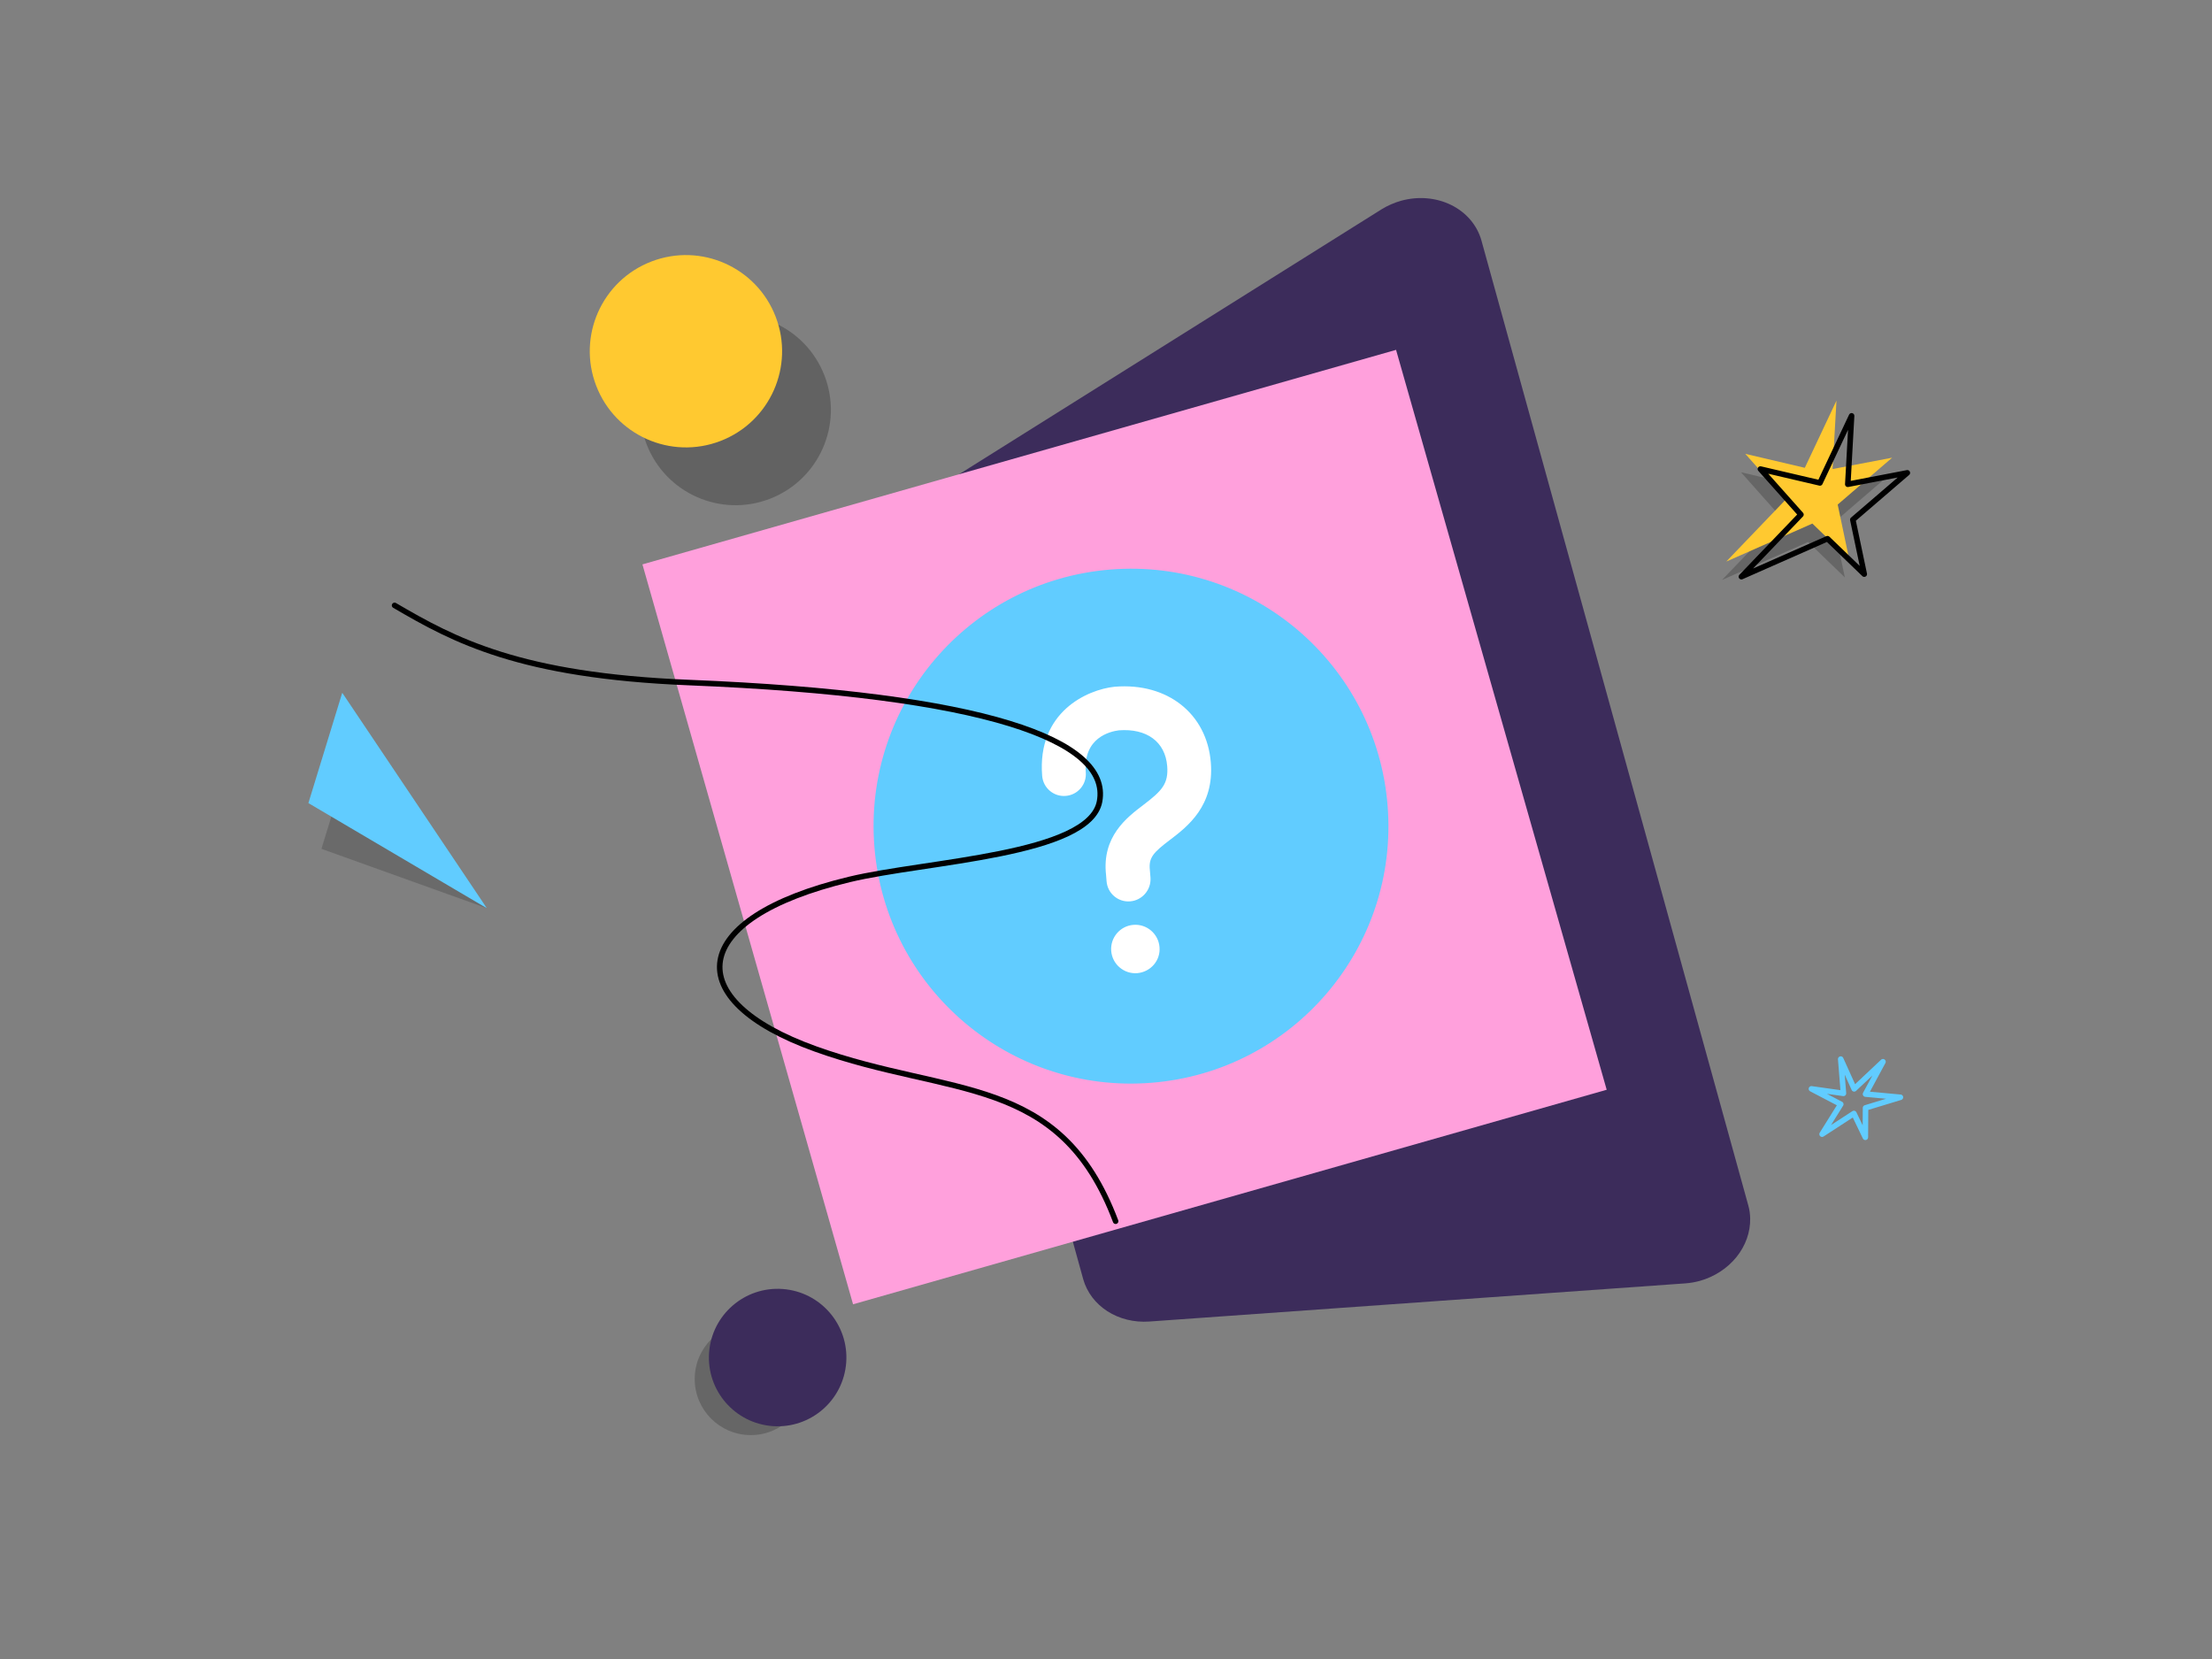 <svg width="732" height="549" viewBox="0 0 732 549" fill="none" xmlns="http://www.w3.org/2000/svg">
<rect x="0" y="0" width="732" height="549" fill="#808080" stroke="none"/>
<g clip-path="url(#clip0_775_1518)">
<path opacity="0.25" d="M254.724 165.08C270.988 158.826 279.104 140.576 272.85 124.312C266.596 108.048 248.346 99.936 232.082 106.186C215.822 112.44 207.706 130.694 213.956 146.954C220.21 163.218 238.464 171.329 254.724 165.08Z" fill="#080808"/>
<path d="M238.409 145.933C254.81 139.624 262.995 121.219 256.686 104.818C250.382 88.412 231.972 80.232 215.571 86.536C199.169 92.84 190.985 111.25 197.293 127.652C203.598 144.053 222.008 152.238 238.409 145.933Z" fill="#FFC930"/>
<path d="M562.516 423.869C560.942 424.299 559.336 424.578 557.717 424.697L380.243 437.329C375.275 437.658 370.421 436.46 366.468 433.92C362.515 431.381 359.692 427.653 358.466 423.339L293.414 188.129C292.293 184.121 292.614 179.825 294.329 175.849C296.045 171.874 299.064 168.424 302.967 165.986L457.231 69.238C459.231 68.012 461.408 67.065 463.687 66.424C469.328 64.869 475.294 65.386 480.276 67.856C485.249 70.327 488.84 74.554 490.245 79.605L578.542 398.871C578.945 400.285 579.151 401.749 579.169 403.227C579.256 407.742 577.655 412.24 574.635 415.986C571.606 419.733 567.338 422.51 562.516 423.869Z" fill="#3C2C5B"/>
<path d="M461.986 115.775L212.594 186.765L282.298 431.619L531.691 360.624L461.986 115.775Z" fill="#FFA0DC"/>
<path opacity="0.2" d="M606.717 173.063L610.5 191.075L598.34 179.349L569.852 191.921L589.552 171.375L576.133 156.273L595.838 160.898L606.31 138.668L605.033 161.305L624.733 157.554L606.717 173.063Z" fill="black"/>
<path d="M608.136 166.974L611.919 184.986L599.754 173.26L571.266 185.832L590.966 165.286L577.552 150.184L597.252 154.809L607.728 132.579L606.447 155.216L626.147 151.465L608.136 166.974Z" fill="#FFC930"/>
<path d="M613.139 171.979L616.923 189.991L604.758 178.265L576.27 190.837L595.97 170.291L582.556 155.216L602.256 159.814L612.732 137.611L611.479 160.253L631.183 156.47L613.139 171.979Z" stroke="black" stroke-width="1.83" stroke-linecap="round" stroke-linejoin="round"/>
<path opacity="0.2" d="M248.455 437.777C238.203 437.777 229.895 446.09 229.895 456.343C229.895 466.595 238.203 474.903 248.455 474.903C258.708 474.903 267.021 466.595 267.021 456.343C267.021 446.09 258.708 437.777 248.455 437.777Z" fill="black"/>
<path d="M234.652 447.632C233.76 460.163 243.198 471.042 255.729 471.934C268.26 472.826 279.139 463.388 280.032 450.857C280.924 438.326 271.485 427.447 258.955 426.555C246.419 425.663 235.54 435.101 234.652 447.632Z" fill="#3C2C5B"/>
<path opacity="0.2" d="M106.395 280.836L117.548 244.479C117.581 244.456 117.613 244.433 117.635 244.465L161.029 300.427C161.052 300.459 161.02 300.481 160.988 300.504L106.468 280.932C106.385 280.891 106.385 280.891 106.395 280.836Z" fill="#141515"/>
<path d="M102.072 265.707L113.226 229.349C113.235 229.294 113.29 229.304 113.313 229.336L161.03 300.427C161.053 300.459 161.021 300.481 160.962 300.472L102.063 265.762C102.04 265.73 102.04 265.73 102.072 265.707Z" fill="#61CCFF"/>
<path d="M609.154 365.41L602.964 375.324L613.5 368.471L617.288 376.353L617.348 366.618L628.886 363.113L617.339 362.056L623.117 351.351L613.587 360.327L609.136 350.477L610.037 361.818L599.441 360.327L609.154 365.41Z" stroke="#61CCFF" stroke-width="1.83" stroke-linecap="round" stroke-linejoin="round"/>
<path d="M381.099 358.309C427.997 354.54 462.959 313.465 459.19 266.567C455.42 219.669 414.345 184.706 367.447 188.476C320.549 192.246 285.587 233.32 289.356 280.219C293.126 327.117 334.201 362.079 381.099 358.309Z" fill="#61CCFF"/>
<path d="M368.967 227.249L368.83 227.258C359.812 228.215 343.173 235.585 344.875 256.744C345.195 260.743 348.677 263.708 352.675 263.383C356.669 263.062 359.634 259.581 359.314 255.582C358.39 244.049 367.412 242.045 370.262 241.679C379.485 240.983 385.602 245.472 386.251 253.51C386.723 259.412 384.444 261.745 378.327 266.398C372.856 270.538 364.589 276.87 366.021 289.552L366.19 291.638C366.51 295.636 369.992 298.601 373.99 298.281C377.939 297.961 380.954 294.52 380.725 290.517L380.519 287.973C380.043 283.764 381.736 282.072 387.162 277.936L387.249 277.881C393.064 273.439 401.838 266.654 400.69 252.348C399.391 236.184 386.357 225.849 368.967 227.249Z" fill="white"/>
<path d="M375.069 306.054C370.667 306.406 367.369 310.286 367.721 314.687C368.073 319.093 371.948 322.391 376.354 322.039C380.801 321.636 384.104 317.802 383.706 313.401C383.349 309 379.474 305.701 375.069 306.054Z" fill="white"/>
<path d="M130.574 200.339C150.347 211.909 172.019 223.617 228.058 225.877C325.886 229.816 367.578 244.945 363.872 265.199C360.578 283.051 306.552 284.904 281.11 291.02C227.253 303.958 224.687 330.91 269.874 347.128C314.434 363.127 350.737 355.144 369.183 404.123" stroke="black" stroke-width="1.83" stroke-linecap="round" stroke-linejoin="round"/>
</g>
<defs>
<clipPath id="clip0_775_1518">
<rect width="732" height="549" fill="white"/>
</clipPath>
</defs>
</svg>
